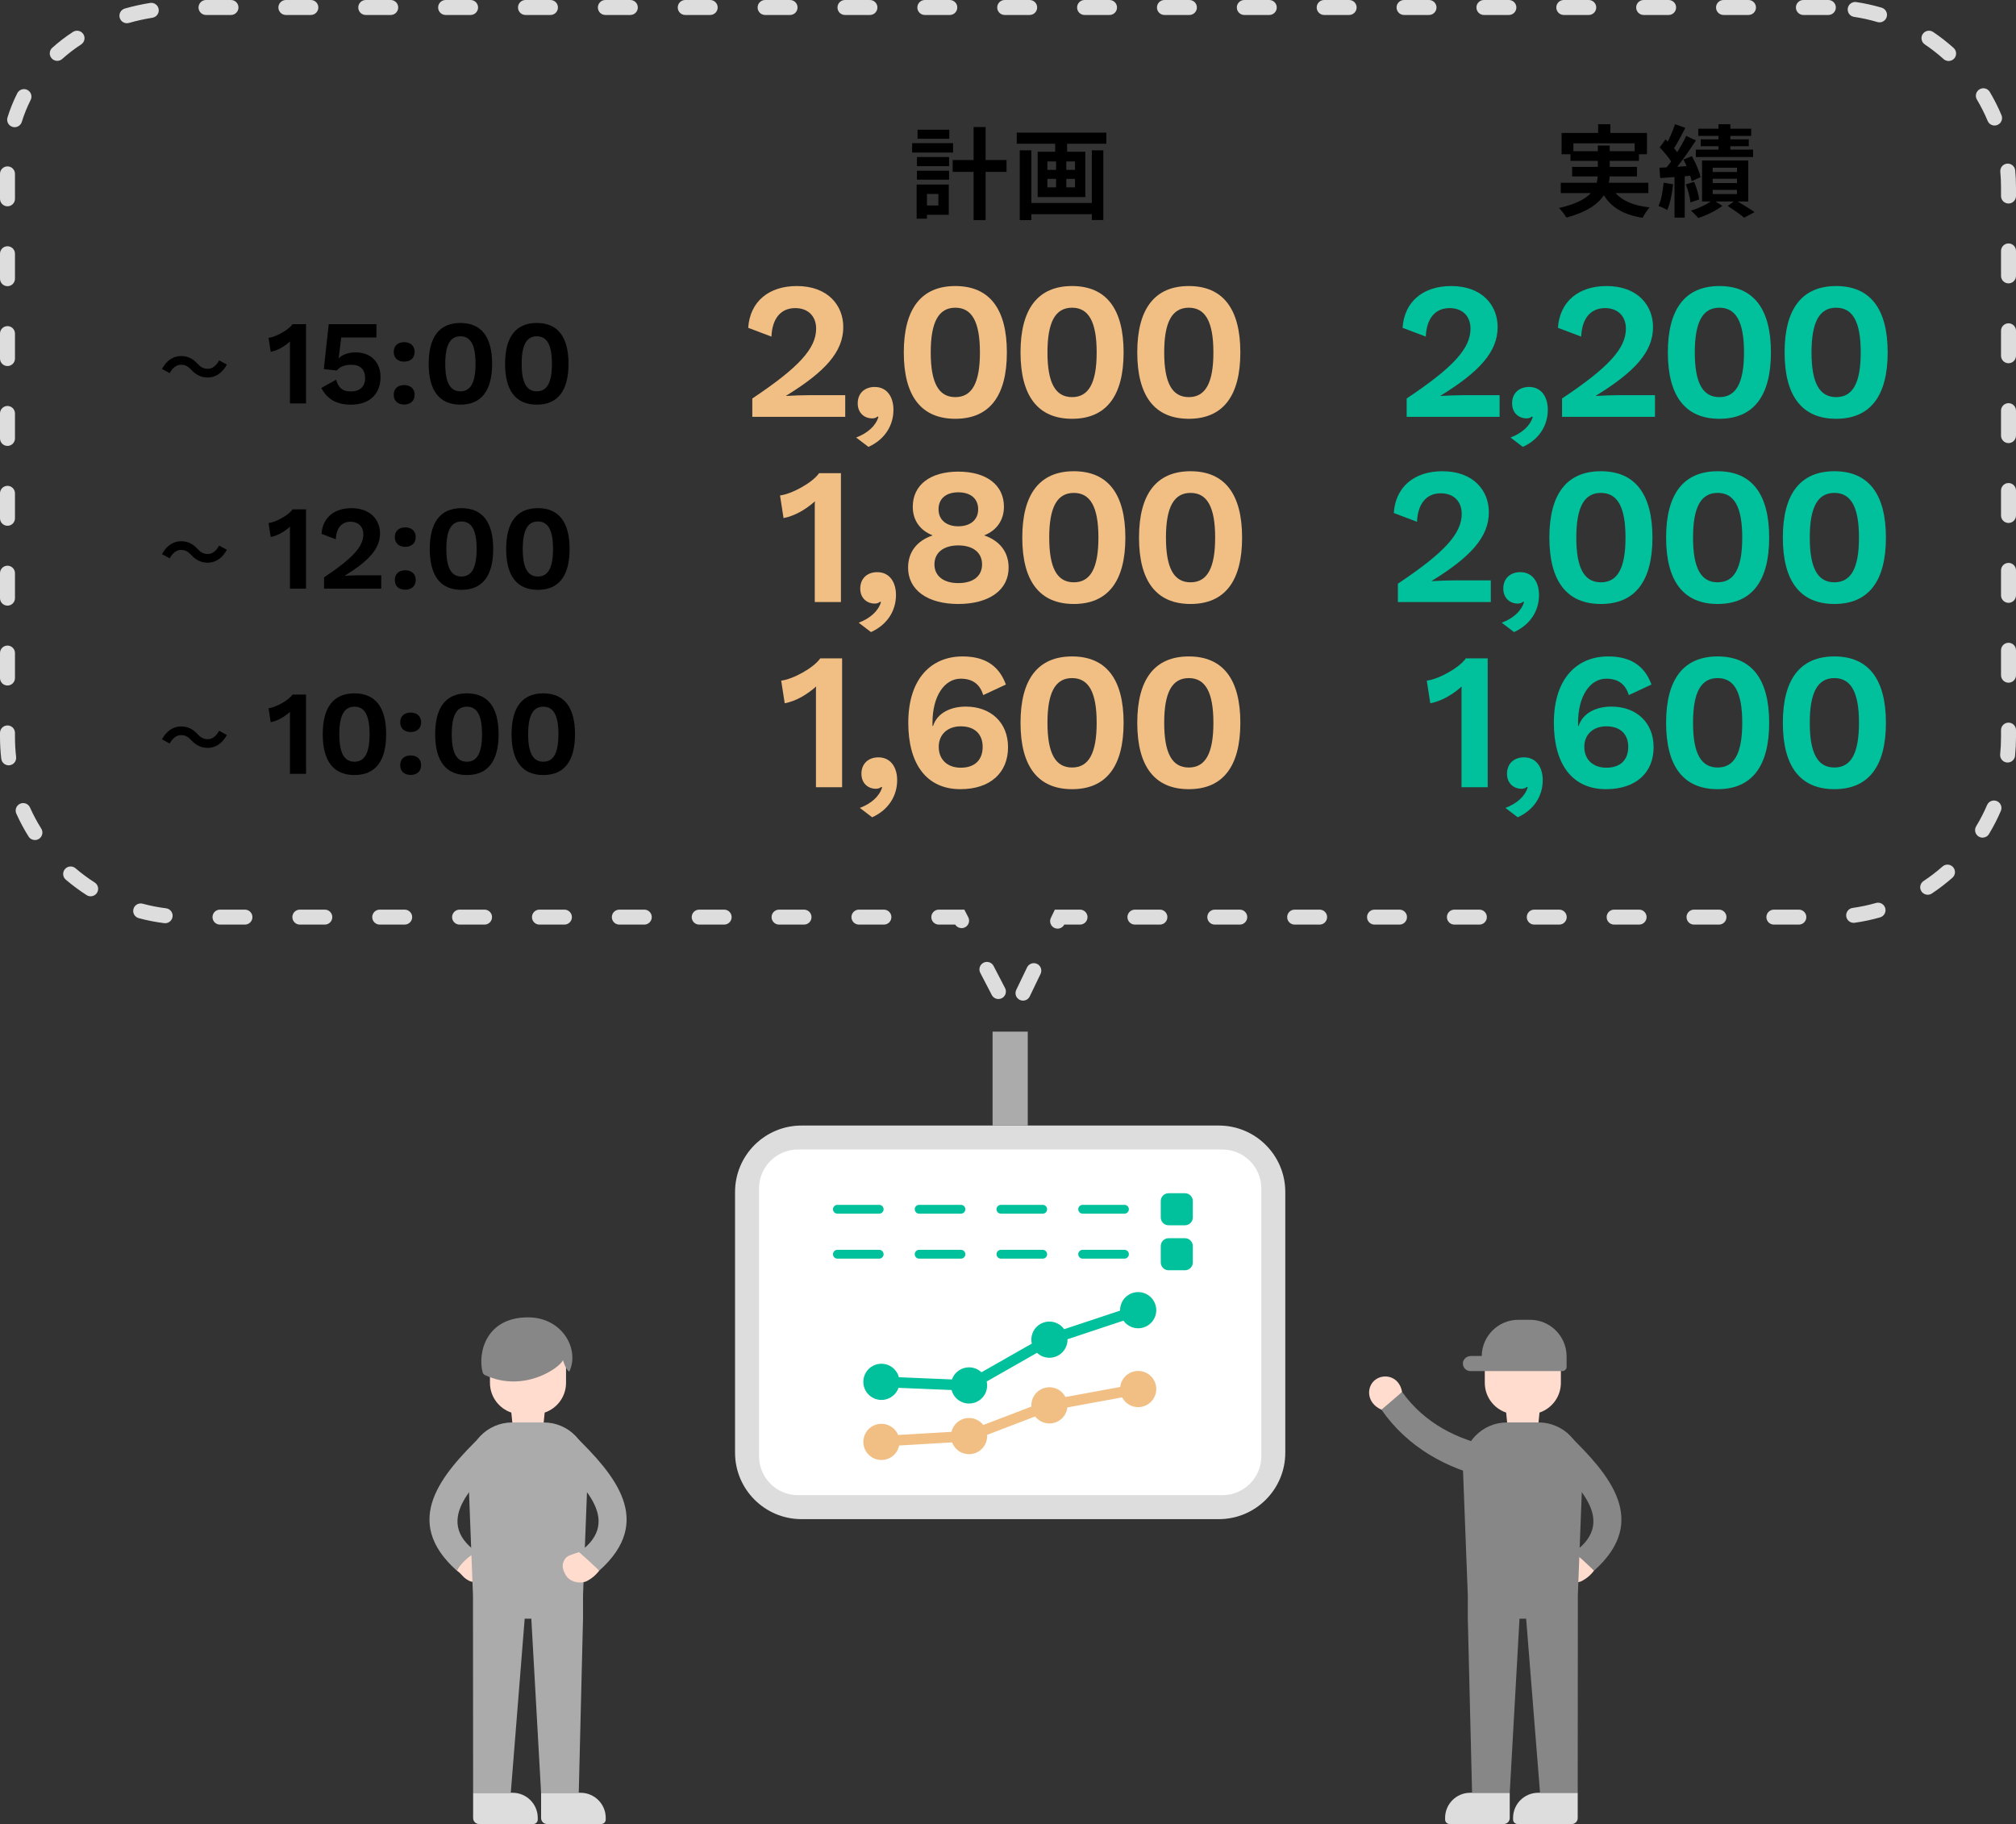 <?xml version="1.0" encoding="utf-8"?>
<!-- Generator: Adobe Illustrator 26.0.1, SVG Export Plug-In . SVG Version: 6.00 Build 0)  -->
<svg version="1.1" xmlns="http://www.w3.org/2000/svg" xmlns:xlink="http://www.w3.org/1999/xlink" x="0px" y="0px"
	 viewBox="0 0 553.127 500.477" style="enable-background:new 0 0 553.127 500.477;" xml:space="preserve">
<rect x="0" y="0" width="553.127" height="500.477" fill="#333333" stroke="none"/>
<style type="text/css">
	.st0{fill:#FFDCCE;}
	.st1{fill:#ABABAB;}
	.st2{fill:#DDDDDD;}
	.st3{fill:#878787;}
	.st4{fill:#FFFFFF;}
	.st5{fill:#00C19B;}
	.st6{fill:#F1BF84;}
	.st7{enable-background:new    ;}
</style>
<g id="背景_xA0_画像_00000008144152881874499600000012973430749354067339_">
</g>
<g id="レイヤー_1_xA0_画像_00000011712512213973947650000007423823680796311939_">
	<path class="st0" d="M130.832,425.881c-2.809,1.003-4.506,2.859-5.502,5.071
		c1.418,0.909,1.483,1.734,3.179,2.683c1.696,0.95,4.757,0.49,5.941-1.529
		c0.078-0.011,0.06-0.01,0,0c0.944-1.61,1.237-2.967,0.201-4.476
		c-0.462-0.673-1.017-0.865-1.705-1.133
		C132.258,426.23,131.535,426.094,130.832,425.881z"/>
	<path class="st1" d="M138.795,393.11C138.809,392.715,138.859,392.821,138.795,393.11
		c-2.287-1.571-3.653-2.188-6.574,0.659c-11.103,10.823-22.192,23.523-6.892,37.183
		c0.829-1.53,3.097-4.021,5.502-5.071c-12.607-8.873,0.197-19.649,7.761-26.626
		C140.582,397.42,141.082,394.681,138.795,393.11z"/>
	<path class="st0" d="M143.056,365.683h3.622c4.763,0,8.624,3.861,8.624,8.624v5.115
		c0,3.795-2.454,7.01-5.86,8.163l-0.273,2.706h-8.606l-0.273-2.706
		c-3.405-1.153-5.86-4.368-5.86-8.163v-5.115
		C134.432,369.544,138.293,365.683,143.056,365.683z"/>
	<path class="st2" d="M148.458,491.904h10.845c3.805,0,6.89,3.085,6.89,6.89v0.45
		c0,0.681-0.552,1.232-1.232,1.232h-14.867c-0.903,0-1.636-0.732-1.636-1.636
		V491.904z"/>
	<path class="st2" d="M140.654,491.904H129.809v6.937c0,0.903,0.732,1.636,1.636,1.636
		h14.867c0.681,0,1.232-0.552,1.232-1.232v-0.45
		C147.544,494.989,144.459,491.904,140.654,491.904z"/>
	<path class="st1" d="M140.534,390.291h8.665c6.87,0,12.365,5.709,12.101,12.575
		l-1.339,34.897v6.369l-1.169,47.773h-10.335l-2.68-47.773h-1.821l-3.812,47.773
		h-10.335l-0.037-47.773v-6.369l-1.339-34.897
		C128.17,396.001,133.664,390.291,140.534,390.291z"/>
	<path class="st3" d="M133.129,377.335c-0.386-0.177-0.628-0.442-0.737-0.877
		c-1.339-5.393,1.011-15.002,12.474-15.002c9.451,0,14.231,8.793,11.337,14.868
		c-0.932-0.333-1.745-3.13-1.745-3.13
		C153.603,375.273,143.812,382.239,133.129,377.335z"/>
	<path class="st2" d="M219.912,416.823h114.494c10.072,0,18.237-8.165,18.237-18.237v-71.523
		c0-10.072-8.165-18.237-18.237-18.237H219.912c-10.072,0-18.238,8.165-18.238,18.237
		v71.523C201.675,408.658,209.84,416.823,219.912,416.823z"/>
	<path class="st4" d="M208.254,399.549v-73.45c0-5.907,4.788-10.695,10.695-10.695h116.421
		c5.907,0,10.695,4.788,10.695,10.695v73.45c0,5.907-4.788,10.695-10.695,10.695
		h-116.421C213.042,410.244,208.254,405.456,208.254,399.549z"/>
	<rect x="272.334" y="283.058" class="st1" width="9.65" height="25.768"/>
	<path class="st5" d="M314.127,354.883c-2.544-1.021-5.434,0.213-6.455,2.757
		c-0.259,0.645-0.372,1.313-0.356,1.967l-15.346,5.097
		c-0.532-0.751-1.276-1.364-2.194-1.733c-2.544-1.021-5.434,0.213-6.455,2.757
		c-0.389,0.969-0.449,1.988-0.235,2.935l-13.807,7.864
		c-0.439-0.415-0.959-0.758-1.554-0.997c-2.544-1.021-5.434,0.213-6.455,2.757
		c-0.027,0.067-0.046,0.136-0.07,0.204l-14.568-0.597
		c-0.386-1.467-1.431-2.741-2.947-3.349c-2.544-1.021-5.434,0.213-6.455,2.757
		c-1.021,2.544,0.213,5.434,2.757,6.455c2.544,1.021,5.434-0.213,6.455-2.757
		c0.027-0.067,0.046-0.136,0.07-0.204l14.569,0.597
		c0.386,1.467,1.431,2.741,2.947,3.349c2.544,1.021,5.434-0.213,6.455-2.757
		c0.389-0.969,0.449-1.988,0.235-2.935l13.807-7.864
		c0.44,0.415,0.959,0.758,1.554,0.997c2.544,1.021,5.434-0.213,6.455-2.757
		c0.259-0.645,0.372-1.313,0.356-1.967l15.346-5.097
		c0.532,0.751,1.276,1.365,2.194,1.733c2.544,1.021,5.434-0.213,6.455-2.757
		C317.905,358.794,316.671,355.904,314.127,354.883z"/>
	<path class="st6" d="M314.127,376.519c-2.544-1.021-5.434,0.213-6.455,2.757
		c-0.168,0.42-0.27,0.849-0.32,1.278l-15.024,2.763
		c-0.528-1.017-1.405-1.86-2.552-2.32c-2.544-1.021-5.434,0.213-6.455,2.757
		c-0.288,0.718-0.391,1.462-0.341,2.186l-13.194,5.045
		c-0.521-0.67-1.217-1.217-2.061-1.556c-2.544-1.021-5.434,0.213-6.455,2.757
		c-0.09,0.224-0.156,0.45-0.211,0.677l-14.642,0.862
		c-0.494-1.188-1.444-2.185-2.733-2.702c-2.544-1.021-5.434,0.213-6.455,2.757
		c-1.021,2.544,0.213,5.434,2.757,6.455c2.544,1.021,5.434-0.213,6.455-2.757
		c0.114-0.283,0.195-0.571,0.254-0.859l14.534-0.855
		c0.471,1.264,1.447,2.336,2.798,2.878c2.544,1.021,5.434-0.213,6.455-2.757
		c0.288-0.718,0.391-1.462,0.341-2.186l13.194-5.045
		c0.521,0.67,1.217,1.217,2.061,1.556c2.544,1.021,5.434-0.213,6.455-2.757
		c0.169-0.42,0.27-0.849,0.32-1.278l15.024-2.763
		c0.528,1.018,1.405,1.86,2.552,2.32c2.544,1.021,5.434-0.213,6.455-2.757
		C317.905,380.43,316.671,377.54,314.127,376.519z"/>
	<path class="st5" d="M325.12,336.192h-4.494c-1.187,0-2.15-0.962-2.15-2.15v-4.494
		c0-1.187,0.962-2.15,2.15-2.15h4.494c1.187,0,2.15,0.962,2.15,2.15v4.494
		C327.27,335.23,326.308,336.192,325.12,336.192z"/>
	<path class="st5" d="M325.12,348.534h-4.494c-1.187,0-2.15-0.962-2.15-2.15v-4.494
		c0-1.187,0.962-2.15,2.15-2.15h4.494c1.187,0,2.15,0.962,2.15,2.15v4.494
		C327.27,347.571,326.308,348.534,325.12,348.534z"/>
	<path class="st5" d="M308.515,333.006h-11.466c-0.668,0-1.21-0.542-1.21-1.21
		c0-0.668,0.542-1.21,1.21-1.21H308.515c0.668,0,1.21,0.542,1.21,1.21
		C309.725,332.464,309.183,333.006,308.515,333.006z"/>
	<path class="st5" d="M286.084,333.006h-11.466c-0.668,0-1.21-0.542-1.21-1.21
		c0-0.668,0.542-1.21,1.21-1.21h11.466c0.668,0,1.21,0.542,1.21,1.21
		C287.294,332.464,286.752,333.006,286.084,333.006z"/>
	<path class="st5" d="M263.653,333.006h-11.466c-0.668,0-1.21-0.542-1.21-1.21
		c0-0.668,0.542-1.21,1.21-1.21h11.466c0.668,0,1.21,0.542,1.21,1.21
		C264.864,332.464,264.322,333.006,263.653,333.006z"/>
	<path class="st5" d="M241.222,333.006H229.757c-0.668,0-1.21-0.542-1.21-1.21
		c0-0.668,0.542-1.21,1.21-1.21h11.466c0.668,0,1.21,0.542,1.21,1.21
		C242.433,332.464,241.891,333.006,241.222,333.006z"/>
	<path class="st5" d="M308.515,345.347h-11.466c-0.668,0-1.21-0.542-1.21-1.21
		s0.542-1.21,1.21-1.21H308.515c0.668,0,1.21,0.542,1.21,1.21
		S309.183,345.347,308.515,345.347z"/>
	<path class="st5" d="M286.084,345.347h-11.466c-0.668,0-1.21-0.542-1.21-1.21
		s0.542-1.21,1.21-1.21h11.466c0.668,0,1.21,0.542,1.21,1.21
		S286.752,345.347,286.084,345.347z"/>
	<path class="st5" d="M263.653,345.347h-11.466c-0.668,0-1.21-0.542-1.21-1.21
		s0.542-1.21,1.21-1.21h11.466c0.668,0,1.21,0.542,1.21,1.21
		S264.322,345.347,263.653,345.347z"/>
	<path class="st5" d="M241.222,345.347H229.757c-0.668,0-1.21-0.542-1.21-1.21
		s0.542-1.21,1.21-1.21h11.466c0.668,0,1.21,0.542,1.21,1.21
		S241.891,345.347,241.222,345.347z"/>
	<path class="st0" d="M431.867,425.881c1.9,1.662,4.203,3.153,5.502,5.071
		c-0.756,0.929-1.548,1.832-3.245,2.782c-1.696,0.95-4.757,0.49-5.941-1.529
		c-0.078-0.01-0.06-0.01,0,0c-0.944-1.61-1.237-2.967-0.201-4.476
		c0.462-0.673,1.017-0.865,1.705-1.133
		C430.375,426.328,431.163,426.094,431.867,425.881z"/>
	<path class="st3" d="M423.904,393.11C423.89,392.715,423.84,392.821,423.904,393.11
		c2.287-1.571,3.653-2.188,6.574,0.659c11.103,10.823,22.192,23.523,6.892,37.183
		c-1.804-1.685-3.641-3.436-5.502-5.071c12.607-8.873-0.197-19.649-7.761-26.626
		C422.116,397.42,421.617,394.681,423.904,393.11z"/>
	<path class="st0" d="M419.627,365.683h-3.622c-4.763,0-8.624,3.861-8.624,8.624v5.115
		c0,3.795,2.454,7.01,5.86,8.163l0.273,2.706h8.606l0.273-2.706
		c3.405-1.153,5.86-4.368,5.86-8.163v-5.115
		C428.251,369.544,424.39,365.683,419.627,365.683z"/>
	<path class="st2" d="M414.225,491.904h-10.845c-3.805,0-6.89,3.085-6.89,6.89v0.45
		c0,0.681,0.552,1.232,1.232,1.232h14.867c0.903,0,1.636-0.732,1.636-1.636V491.904
		z"/>
	<path class="st2" d="M422.029,491.904h10.845v6.937c0,0.903-0.732,1.636-1.636,1.636
		h-14.867c-0.681,0-1.232-0.552-1.232-1.232v-0.45
		C415.138,494.989,418.223,491.904,422.029,491.904z"/>
	<path class="st3" d="M403.561,372.063h2.982c0.062-5.499,4.534-9.939,10.048-9.939h3.184
		c5.514,0,9.986,4.44,10.048,9.939h0.006v2.961c0,0.652-0.528,1.18-1.18,1.18
		h-25.207c-1.214,0-2.184-1.045-2.06-2.284
		C401.491,372.842,402.478,372.063,403.561,372.063z"/>
	<path class="st3" d="M422.148,390.291h-8.665c-6.87,0-12.365,5.709-12.101,12.575
		l1.339,34.897v6.369l1.169,47.773h10.335l2.68-47.773h1.821l3.812,47.773h10.335
		l0.037-47.773v-6.369l1.339-34.897C434.513,396.001,429.018,390.291,422.148,390.291z"
		/>
	<g>
		<path class="st0" d="M384.683,381.904c-0.154,1.304-5.019,5.058-5.661,4.885
			c-4.175-1.871-4.144-6.254-1.77-8.141
			C379.626,376.761,383.904,377.517,384.683,381.904z"/>
		<path class="st3" d="M413.731,401.966C413.928,402.277,413.898,402.16,413.731,401.966
			c-0.476,2.445-1.738,4.325-4.859,3.665c-11.866-2.51-22.752-8.596-29.85-18.842
			c1.875-1.64,3.81-3.204,5.661-4.885c6.179,8.648,15.249,13.225,25.412,15.169
			C412.768,397.585,414.207,399.52,413.731,401.966z"/>
	</g>
	<g>
		<path class="st0" d="M158.922,425.876c1.9,1.662,4.203,3.153,5.502,5.071
			c-0.756,0.929-1.548,1.832-3.245,2.782c-1.696,0.95-4.757,0.49-5.941-1.529
			c-0.078-0.011-0.06-0.01,0,0c-0.944-1.61-1.237-2.967-0.201-4.476
			c0.462-0.673,1.017-0.865,1.705-1.133S158.218,426.089,158.922,425.876z"/>
		<path class="st1" d="M150.958,393.105C150.945,392.71,150.894,392.816,150.958,393.105
			c2.287-1.57,3.653-2.188,6.574,0.659c11.103,10.823,22.192,23.523,6.892,37.183
			c-1.804-1.686-3.641-3.436-5.502-5.071c12.607-8.873-0.197-19.649-7.761-26.626
			C149.171,397.415,148.671,394.676,150.958,393.105z"/>
	</g>
	<g>
		<g class="st7">
			<path d="M49.613,100.076c-1.231,0-2.326,0.942-3.057,2.307l-2.115-1.153
				c1.288-2.385,3.172-3.538,5.23-3.538c1.827,0,3.23,0.692,4.537,2.115
				c0.827,0.884,1.538,1.384,2.865,1.384c1.231,0,2.326-0.942,3.057-2.307
				l2.115,1.153c-1.288,2.384-3.173,3.537-5.23,3.537
				c-1.827,0-3.23-0.692-4.538-2.114C51.651,100.595,50.958,100.076,49.613,100.076z"
				/>
		</g>
		<g class="st7">
			<path d="M49.613,150.89c-1.231,0-2.326,0.942-3.057,2.307l-2.115-1.153
				c1.288-2.385,3.172-3.538,5.23-3.538c1.827,0,3.23,0.692,4.537,2.115
				c0.827,0.885,1.538,1.384,2.865,1.384c1.231,0,2.326-0.942,3.057-2.307
				l2.115,1.153c-1.288,2.384-3.173,3.537-5.23,3.537
				c-1.827,0-3.23-0.692-4.538-2.114C51.651,151.409,50.958,150.89,49.613,150.89z"
				/>
		</g>
		<g class="st7">
			<path d="M49.613,201.704c-1.231,0-2.326,0.942-3.057,2.307l-2.115-1.153
				c1.288-2.385,3.172-3.538,5.23-3.538c1.827,0,3.23,0.692,4.537,2.115
				c0.827,0.884,1.538,1.384,2.865,1.384c1.231,0,2.326-0.942,3.057-2.307
				l2.115,1.153c-1.288,2.384-3.173,3.537-5.23,3.537
				c-1.827,0-3.23-0.692-4.538-2.114C51.651,202.223,50.958,201.704,49.613,201.704z"
				/>
		</g>
		<g class="st7">
			<path d="M83.966,88.943v21.756h-4.417V94.481c0-0.264,0-0.527,0.033-0.791
				c-1.517,1.352-3.395,2.472-5.307,2.835l-0.593-3.824
				c1.978-0.231,5.472-2.143,6.592-3.758H83.966z"/>
			<path d="M104.402,103.447c0,5.043-3.428,7.582-8.076,7.582
				c-3.923,0-6.494-1.418-8.175-4.582l4.088-2.275
				c0.527,1.978,1.483,3.23,4.054,3.23c2.406,0,3.89-1.318,3.89-3.659
				c-0.033-2.373-1.318-3.659-3.791-3.659c-1.714,0-3.131,0.494-3.989,1.582
				l-3.56-0.396l1.351-12.328h13.087v3.659h-9.658l-0.626,5.109
				c-0.033,0.297-0.099,0.561-0.099,0.626h0.033
				c0.956-1.021,2.571-1.648,4.648-1.648
				C101.831,96.689,104.402,99.458,104.402,103.447z"/>
			<path d="M113.762,96.557c0,1.648-1.121,2.67-2.868,2.67
				c-1.78,0-2.868-1.022-2.868-2.67c0-1.648,1.088-2.67,2.868-2.67
				C112.641,93.887,113.762,94.909,113.762,96.557z M113.762,108.325
				c0,1.648-1.121,2.67-2.868,2.67c-1.78,0-2.868-1.021-2.868-2.67
				c0-1.648,1.088-2.67,2.868-2.67C112.641,105.655,113.762,106.677,113.762,108.325
				z"/>
			<path d="M117.617,99.82c0-7.35,2.934-11.207,8.702-11.207
				c5.769,0,8.702,3.857,8.702,11.207c0,7.351-2.934,11.208-8.702,11.208
				C120.551,111.029,117.617,107.171,117.617,99.82z M130.473,99.82
				c0-5.175-1.352-7.548-4.154-7.548c-2.802,0-4.153,2.373-4.153,7.548
				c0,5.176,1.352,7.549,4.153,7.549C129.121,107.369,130.473,104.996,130.473,99.82z
				"/>
			<path d="M138.579,99.82c0-7.35,2.934-11.207,8.702-11.207
				c5.769,0,8.702,3.857,8.702,11.207c0,7.351-2.934,11.208-8.702,11.208
				C141.513,111.029,138.579,107.171,138.579,99.82z M151.435,99.82
				c0-5.175-1.352-7.548-4.154-7.548c-2.802,0-4.153,2.373-4.153,7.548
				c0,5.176,1.352,7.549,4.153,7.549C150.084,107.369,151.435,104.996,151.435,99.82z
				"/>
		</g>
		<g class="st7">
			<path d="M83.966,139.757v21.756h-4.417v-16.218c0-0.264,0-0.527,0.033-0.791
				c-1.517,1.352-3.395,2.472-5.307,2.835l-0.593-3.824
				c1.978-0.231,5.472-2.143,6.592-3.758H83.966z"/>
			<path d="M88.909,158.414c7.911-5.274,10.779-8.471,10.779-11.801
				c0-2.01-1.286-3.461-3.527-3.461c-2.439,0-3.89,1.747-4.021,4.813
				l-3.923-1.483c0.297-4.45,3.494-7.055,8.208-7.055
				c5.274,0,7.845,3.297,7.845,6.922c0,4.186-3.066,7.549-9.658,11.603v0.033
				c0.956-0.066,2.868-0.131,3.989-0.131h5.999v3.659H88.909V158.414z"/>
			<path d="M114.058,147.371c0,1.648-1.121,2.67-2.868,2.67
				c-1.78,0-2.868-1.022-2.868-2.67c0-1.648,1.088-2.67,2.868-2.67
				C112.937,144.701,114.058,145.723,114.058,147.371z M114.058,159.139
				c0,1.648-1.121,2.67-2.868,2.67c-1.78,0-2.868-1.021-2.868-2.67
				c0-1.648,1.088-2.67,2.868-2.67C112.937,156.469,114.058,157.491,114.058,159.139z
				"/>
			<path d="M117.914,150.634c0-7.35,2.934-11.207,8.702-11.207
				c5.769,0,8.702,3.857,8.702,11.207c0,7.351-2.934,11.208-8.702,11.208
				C120.848,161.843,117.914,157.985,117.914,150.634z M130.769,150.634
				c0-5.175-1.352-7.548-4.154-7.548c-2.802,0-4.153,2.373-4.153,7.548
				c0,5.176,1.352,7.549,4.153,7.549C129.418,158.183,130.769,155.81,130.769,150.634
				z"/>
			<path d="M138.876,150.634c0-7.35,2.934-11.207,8.702-11.207
				c5.769,0,8.702,3.857,8.702,11.207c0,7.351-2.934,11.208-8.702,11.208
				C141.81,161.843,138.876,157.985,138.876,150.634z M151.732,150.634
				c0-5.175-1.352-7.548-4.154-7.548c-2.802,0-4.153,2.373-4.153,7.548
				c0,5.176,1.352,7.549,4.153,7.549C150.38,158.183,151.732,155.81,151.732,150.634z
				"/>
		</g>
		<g class="st7">
			<path d="M83.966,190.571v21.756h-4.417v-16.218c0-0.264,0-0.527,0.033-0.791
				c-1.517,1.352-3.395,2.472-5.307,2.835l-0.593-3.824
				c1.978-0.231,5.472-2.143,6.592-3.758H83.966z"/>
			<path d="M88.547,201.448c0-7.35,2.934-11.207,8.702-11.207
				c5.769,0,8.702,3.857,8.702,11.207c0,7.351-2.934,11.208-8.702,11.208
				C91.481,212.657,88.547,208.799,88.547,201.448z M101.403,201.448
				c0-5.175-1.352-7.548-4.154-7.548c-2.802,0-4.153,2.373-4.153,7.548
				c0,5.176,1.352,7.549,4.153,7.549C100.051,208.997,101.403,206.624,101.403,201.448
				z"/>
			<path d="M115.542,198.185c0,1.648-1.121,2.67-2.868,2.67
				c-1.78,0-2.868-1.022-2.868-2.67c0-1.648,1.088-2.67,2.868-2.67
				C114.421,195.515,115.542,196.537,115.542,198.185z M115.542,209.953
				c0,1.648-1.121,2.67-2.868,2.67c-1.78,0-2.868-1.021-2.868-2.67
				c0-1.648,1.088-2.67,2.868-2.67C114.421,207.283,115.542,208.305,115.542,209.953
				z"/>
			<path d="M119.397,201.448c0-7.35,2.934-11.207,8.702-11.207
				c5.769,0,8.702,3.857,8.702,11.207c0,7.351-2.934,11.208-8.702,11.208
				C122.331,212.657,119.397,208.799,119.397,201.448z M132.253,201.448
				c0-5.175-1.352-7.548-4.154-7.548c-2.802,0-4.153,2.373-4.153,7.548
				c0,5.176,1.352,7.549,4.153,7.549C130.901,208.997,132.253,206.624,132.253,201.448z
				"/>
			<path d="M140.359,201.448c0-7.35,2.934-11.207,8.702-11.207
				c5.769,0,8.702,3.857,8.702,11.207c0,7.351-2.934,11.208-8.702,11.208
				C143.293,212.657,140.359,208.799,140.359,201.448z M153.215,201.448
				c0-5.175-1.352-7.548-4.154-7.548c-2.802,0-4.153,2.373-4.153,7.548
				c0,5.176,1.352,7.549,4.153,7.549C151.864,208.997,153.215,206.624,153.215,201.448z"/>
		</g>
		<g class="st7">
			<path class="st6" d="M206.409,109.336c12.855-8.57,17.515-13.766,17.515-19.176
				c0-3.267-2.089-5.623-5.731-5.623c-3.964,0-6.321,2.839-6.535,7.82l-6.374-2.41
				c0.482-7.231,5.677-11.462,13.337-11.462c8.57,0,12.748,5.356,12.748,11.248
				c0,6.802-4.981,12.266-15.694,18.854v0.053c1.553-0.107,4.66-0.214,6.481-0.214
				h9.749v5.945h-25.496V109.336z"/>
			<path class="st6" d="M245.133,112.442c0,4.178-2.249,8.089-6.856,10.177l-3.374-2.571
				c3.107-1.178,5.356-3.16,6.106-5.624l-0.215-0.161
				c-0.321,0.322-0.803,0.536-1.553,0.536c-1.821,0-3.91-1.286-3.91-4.124
				c0-2.786,1.928-4.5,4.66-4.5C243.366,106.176,245.133,108.908,245.133,112.442
				z"/>
			<path class="st6" d="M247.972,96.695c0-11.944,4.767-18.211,14.141-18.211
				c9.373,0,14.141,6.267,14.141,18.211s-4.767,18.212-14.141,18.212
				C252.739,114.907,247.972,108.64,247.972,96.695z M268.861,96.695
				c0-8.409-2.196-12.266-6.749-12.266c-4.553,0-6.749,3.857-6.749,12.266
				c0,8.41,2.196,12.266,6.749,12.266C266.665,108.961,268.861,105.105,268.861,96.695
				z"/>
			<path class="st6" d="M280,96.695c0-11.944,4.767-18.211,14.141-18.211
				c9.373,0,14.141,6.267,14.141,18.211s-4.767,18.212-14.141,18.212
				C284.768,114.907,280,108.64,280,96.695z M300.89,96.695
				c0-8.409-2.196-12.266-6.749-12.266s-6.749,3.857-6.749,12.266
				c0,8.41,2.196,12.266,6.749,12.266S300.89,105.105,300.89,96.695z"/>
			<path class="st6" d="M312.03,96.695c0-11.944,4.766-18.211,14.141-18.211
				c9.373,0,14.141,6.267,14.141,18.211s-4.767,18.212-14.141,18.212
				C316.796,114.907,312.03,108.64,312.03,96.695z M332.919,96.695
				c0-8.409-2.196-12.266-6.749-12.266c-4.553,0-6.749,3.857-6.749,12.266
				c0,8.41,2.196,12.266,6.749,12.266C330.723,108.961,332.919,105.105,332.919,96.695z
				"/>
		</g>
		<g class="st7">
			<path class="st6" d="M230.726,129.833v35.352h-7.177v-26.353c0-0.429,0-0.857,0.054-1.286
				c-2.464,2.196-5.517,4.017-8.624,4.607l-0.964-6.214
				c3.214-0.375,8.892-3.482,10.713-6.106H230.726z"/>
			<path class="st6" d="M245.829,163.256c0,4.178-2.249,8.089-6.856,10.177l-3.374-2.571
				c3.107-1.178,5.356-3.16,6.106-5.624l-0.215-0.161
				c-0.321,0.322-0.803,0.536-1.553,0.536c-1.821,0-3.91-1.286-3.91-4.124
				c0-2.786,1.928-4.5,4.66-4.5C244.062,156.99,245.829,159.722,245.829,163.256z
				"/>
			<path class="st6" d="M275.449,139.046c0,3.642-1.982,6.481-5.356,7.82v0.054
				c4.124,1.446,6.642,4.445,6.642,8.838c0,6.106-5.303,9.963-13.819,9.963
				c-8.463,0-13.765-3.857-13.765-9.963c0-4.339,2.464-7.392,6.695-8.838v-0.054
				c-3.428-1.339-5.41-4.125-5.41-7.82c0-5.999,4.82-9.641,12.48-9.641
				C270.628,129.405,275.449,133.047,275.449,139.046z M269.45,154.847
				c0-3.267-2.518-5.196-6.535-5.196c-3.963,0-6.534,1.929-6.534,5.196
				c0,3.214,2.517,5.142,6.534,5.142C267.039,159.989,269.45,158.061,269.45,154.847
				z M257.505,139.743c0,2.893,2.143,4.66,5.41,4.66
				c3.321,0,5.464-1.767,5.464-4.66c0-2.946-2.089-4.66-5.464-4.66
				C259.594,135.083,257.505,136.797,257.505,139.743z"/>
			<path class="st6" d="M280.482,147.509c0-11.944,4.767-18.211,14.141-18.211
				c9.373,0,14.141,6.267,14.141,18.211c0,11.944-4.767,18.212-14.141,18.212
				C285.248,165.721,280.482,159.454,280.482,147.509z M301.371,147.509
				c0-8.409-2.196-12.266-6.749-12.266c-4.553,0-6.749,3.857-6.749,12.266
				c0,8.41,2.196,12.266,6.749,12.266
				C299.175,159.775,301.371,155.919,301.371,147.509z"/>
			<path class="st6" d="M312.51,147.509c0-11.944,4.767-18.211,14.141-18.211
				c9.373,0,14.141,6.267,14.141,18.211c0,11.944-4.767,18.212-14.141,18.212
				C317.277,165.721,312.51,159.454,312.51,147.509z M333.4,147.509
				c0-8.409-2.196-12.266-6.749-12.266s-6.749,3.857-6.749,12.266
				c0,8.41,2.196,12.266,6.749,12.266S333.4,155.919,333.4,147.509z"/>
		</g>
		<g>
			<path class="st6" d="M231.047,180.647v35.352h-7.177v-26.353c0-0.429,0-0.857,0.054-1.286
				c-2.464,2.196-5.517,4.017-8.624,4.607l-0.964-6.214
				c3.214-0.375,8.892-3.482,10.713-6.106H231.047z"/>
			<path class="st6" d="M246.151,214.07c0,4.178-2.249,8.089-6.856,10.177l-3.374-2.571
				c3.107-1.178,5.356-3.16,6.106-5.624l-0.215-0.161
				c-0.321,0.322-0.803,0.536-1.553,0.536c-1.821,0-3.91-1.286-3.91-4.124
				c0-2.786,1.928-4.5,4.66-4.5C244.383,207.804,246.151,210.536,246.151,214.07
				z"/>
			<path class="st6" d="M275.985,187.825l-6.213,2.892
				c-0.857-2.785-2.732-4.499-6.16-4.499c-4.553,0-7.767,4.874-7.767,12.051
				v0.911h0.161c1.178-3.642,4.928-5.302,8.999-5.302
				c6.802,0,11.57,4.339,11.57,11.141c0,7.016-4.874,11.516-13.069,11.516
				c-9.213,0-14.301-6.802-14.301-18.212c0-12.266,6.428-18.211,14.89-18.211
				C269.772,180.112,273.949,182.255,275.985,187.825z M257.559,204.912
				c0,3.535,2.41,5.731,6.053,5.731c3.803,0,5.999-2.089,5.999-5.731
				c0-3.482-2.196-5.624-5.999-5.624C259.97,199.288,257.559,201.537,257.559,204.912z
				"/>
			<path class="st6" d="M280,198.323c0-11.944,4.767-18.211,14.141-18.211
				c9.373,0,14.141,6.267,14.141,18.211c0,11.944-4.767,18.212-14.141,18.212
				C284.768,216.535,280,210.268,280,198.323z M300.89,198.323
				c0-8.409-2.196-12.266-6.749-12.266s-6.749,3.857-6.749,12.266
				c0,8.41,2.196,12.266,6.749,12.266S300.89,206.733,300.89,198.323z"/>
			<path class="st6" d="M312.03,198.323c0-11.944,4.766-18.211,14.141-18.211
				c9.373,0,14.141,6.267,14.141,18.211c0,11.944-4.767,18.212-14.141,18.212
				C316.796,216.535,312.03,210.268,312.03,198.323z M332.919,198.323
				c0-8.409-2.196-12.266-6.749-12.266c-4.553,0-6.749,3.857-6.749,12.266
				c0,8.41,2.196,12.266,6.749,12.266
				C330.723,210.59,332.919,206.733,332.919,198.323z"/>
		</g>
		<g class="st7">
			<path class="st5" d="M385.945,109.336c12.855-8.57,17.515-13.766,17.515-19.176
				c0-3.267-2.089-5.623-5.731-5.623c-3.964,0-6.32,2.839-6.535,7.82l-6.374-2.41
				c0.482-7.231,5.678-11.462,13.337-11.462c8.57,0,12.748,5.356,12.748,11.248
				c0,6.802-4.981,12.266-15.694,18.854v0.053c1.553-0.107,4.66-0.214,6.481-0.214
				h9.748v5.945h-25.496V109.336z"/>
			<path class="st5" d="M424.669,112.442c0,4.178-2.25,8.089-6.856,10.177l-3.374-2.571
				c3.107-1.178,5.356-3.16,6.106-5.624l-0.215-0.161
				c-0.321,0.322-0.803,0.536-1.553,0.536c-1.821,0-3.91-1.286-3.91-4.124
				c0-2.786,1.928-4.5,4.66-4.5C422.902,106.176,424.669,108.907,424.669,112.442
				z"/>
			<path class="st5" d="M428.578,109.336c12.855-8.57,17.515-13.766,17.515-19.176
				c0-3.267-2.089-5.623-5.731-5.623c-3.964,0-6.321,2.839-6.535,7.82l-6.374-2.41
				c0.482-7.231,5.678-11.462,13.337-11.462c8.57,0,12.748,5.356,12.748,11.248
				c0,6.802-4.981,12.266-15.694,18.854v0.053c1.553-0.107,4.66-0.214,6.481-0.214
				h9.749v5.945h-25.496V109.336z"/>
			<path class="st5" d="M457.607,96.695c0-11.944,4.767-18.211,14.141-18.211
				c9.373,0,14.141,6.267,14.141,18.211s-4.767,18.212-14.141,18.212
				C462.374,114.906,457.607,108.639,457.607,96.695z M478.497,96.695
				c0-8.409-2.196-12.266-6.749-12.266c-4.553,0-6.749,3.857-6.749,12.266
				c0,8.41,2.196,12.266,6.749,12.266
				C476.301,108.961,478.497,105.105,478.497,96.695z"/>
			<path class="st5" d="M489.636,96.695c0-11.944,4.767-18.211,14.141-18.211
				s14.141,6.267,14.141,18.211s-4.767,18.212-14.141,18.212
				S489.636,108.639,489.636,96.695z M510.525,96.695
				c0-8.409-2.196-12.266-6.749-12.266s-6.749,3.857-6.749,12.266
				c0,8.41,2.196,12.266,6.749,12.266S510.525,105.105,510.525,96.695z"/>
		</g>
		<g class="st7">
			<path class="st5" d="M383.535,160.15c12.855-8.57,17.515-13.766,17.515-19.176
				c0-3.267-2.089-5.624-5.731-5.624c-3.964,0-6.32,2.839-6.535,7.82
				l-6.374-2.41c0.482-7.231,5.678-11.462,13.337-11.462
				c8.57,0,12.748,5.356,12.748,11.248c0,6.802-4.981,12.266-15.694,18.854v0.053
				c1.553-0.107,4.66-0.214,6.481-0.214h9.748v5.945h-25.496V160.15z"/>
			<path class="st5" d="M422.259,163.256c0,4.178-2.25,8.089-6.856,10.177l-3.374-2.571
				c3.107-1.178,5.356-3.16,6.106-5.624l-0.215-0.161
				c-0.321,0.322-0.803,0.536-1.553,0.536c-1.821,0-3.91-1.286-3.91-4.124
				c0-2.786,1.928-4.5,4.66-4.5C420.491,156.99,422.259,159.721,422.259,163.256
				z"/>
			<path class="st5" d="M425.098,147.509c0-11.944,4.766-18.211,14.141-18.211
				c9.373,0,14.141,6.267,14.141,18.211s-4.767,18.212-14.141,18.212
				C429.864,165.721,425.098,159.453,425.098,147.509z M445.987,147.509
				c0-8.409-2.196-12.266-6.749-12.266c-4.553,0-6.749,3.857-6.749,12.266
				c0,8.41,2.196,12.266,6.749,12.266C443.791,159.775,445.987,155.919,445.987,147.509z
				"/>
			<path class="st5" d="M457.126,147.509c0-11.944,4.767-18.211,14.141-18.211
				c9.373,0,14.141,6.267,14.141,18.211s-4.767,18.212-14.141,18.212
				C461.893,165.721,457.126,159.453,457.126,147.509z M478.015,147.509
				c0-8.409-2.196-12.266-6.749-12.266s-6.749,3.857-6.749,12.266
				c0,8.41,2.196,12.266,6.749,12.266S478.015,155.919,478.015,147.509z"/>
			<path class="st5" d="M489.155,147.509c0-11.944,4.766-18.211,14.141-18.211
				c9.373,0,14.141,6.267,14.141,18.211s-4.767,18.212-14.141,18.212
				C493.922,165.721,489.155,159.453,489.155,147.509z M510.044,147.509
				c0-8.409-2.196-12.266-6.749-12.266c-4.553,0-6.749,3.857-6.749,12.266
				c0,8.41,2.196,12.266,6.749,12.266C507.848,159.775,510.044,155.919,510.044,147.509z"
				/>
		</g>
		<g class="st7">
			<path class="st5" d="M408.173,180.647v35.352h-7.177V189.646c0-0.429,0-0.857,0.054-1.286
				c-2.464,2.196-5.518,4.017-8.624,4.607l-0.964-6.214
				c3.213-0.375,8.891-3.482,10.713-6.106H408.173z"/>
			<path class="st5" d="M423.276,214.07c0,4.178-2.25,8.089-6.856,10.177l-3.374-2.571
				c3.107-1.178,5.356-3.16,6.106-5.624l-0.215-0.161
				c-0.321,0.322-0.803,0.536-1.553,0.536c-1.821,0-3.91-1.286-3.91-4.124
				c0-2.786,1.928-4.5,4.66-4.5C421.509,207.804,423.276,210.536,423.276,214.07z
				"/>
			<path class="st5" d="M453.111,187.825l-6.213,2.892
				c-0.857-2.785-2.732-4.499-6.16-4.499c-4.553,0-7.767,4.874-7.767,12.051
				v0.911h0.161c1.178-3.642,4.927-5.302,8.999-5.302
				c6.802,0,11.57,4.339,11.57,11.141c0,7.016-4.874,11.516-13.07,11.516
				c-9.212,0-14.301-6.802-14.301-18.212c0-12.266,6.428-18.211,14.89-18.211
				C446.898,180.112,451.075,182.254,453.111,187.825z M434.685,204.911
				c0,3.535,2.41,5.731,6.053,5.731c3.803,0,5.999-2.089,5.999-5.731
				c0-3.482-2.196-5.624-5.999-5.624C437.095,199.287,434.685,201.537,434.685,204.911z
				"/>
			<path class="st5" d="M457.126,198.323c0-11.944,4.767-18.211,14.141-18.211
				c9.373,0,14.141,6.267,14.141,18.211c0,11.944-4.767,18.212-14.141,18.212
				C461.893,216.535,457.126,210.267,457.126,198.323z M478.015,198.323
				c0-8.409-2.196-12.266-6.749-12.266s-6.749,3.857-6.749,12.266
				c0,8.41,2.196,12.266,6.749,12.266S478.015,206.733,478.015,198.323z"/>
			<path class="st5" d="M489.155,198.323c0-11.944,4.766-18.211,14.141-18.211
				c9.373,0,14.141,6.267,14.141,18.211c0,11.944-4.767,18.212-14.141,18.212
				C493.922,216.535,489.155,210.267,489.155,198.323z M510.044,198.323
				c0-8.409-2.196-12.266-6.749-12.266c-4.553,0-6.749,3.857-6.749,12.266
				c0,8.41,2.196,12.266,6.749,12.266C507.848,210.589,510.044,206.733,510.044,198.323z"
				/>
		</g>
		<g class="st7">
			<path d="M261.494,41.854h-11.232v-2.582h11.232V41.854z M260.313,58.935h-5.987v1.072
				h-2.829v-9.365h8.815V58.935z M251.58,43.089h8.815v2.499h-8.815V43.089z
				 M251.58,46.852h8.815v2.444h-8.815V46.852z M260.45,38.064h-8.706v-2.472h8.706
				V38.064z M254.326,53.223v3.158h3.131v-3.158H254.326z M276.158,47.154h-5.74v13.237
				h-3.296V47.154h-5.74v-3.241h5.74v-9.062h3.296v9.062h5.74V47.154z"/>
			<path d="M303.543,36.389v3.048h-10.765v2.197h4.998v12.441H284.704V41.634h4.806
				v-2.197H278.964v-3.048H303.543z M299.561,41.25h3.158v19.114h-3.158v-1.593
				h-16.588v1.62h-3.185V41.25h3.185v14.445h16.588V41.25z M287.368,46.604h2.389
				v-2.307h-2.389V46.604z M287.368,51.41h2.389v-2.334h-2.389V51.41z
				 M294.948,44.298h-2.389v2.307h2.389V44.298z M294.948,49.076h-2.389v2.334h2.389
				V49.076z"/>
		</g>
		<g class="st7">
			<path d="M443.254,52.975c1.949,2.197,5.025,3.461,9.364,3.928
				c-0.659,0.687-1.51,1.977-1.922,2.856c-5.218-0.824-8.486-2.774-10.656-6.179
				c-1.62,2.444-4.669,4.614-10.271,6.124c-0.385-0.714-1.318-1.95-2.033-2.637
				c4.614-1.043,7.25-2.471,8.76-4.092h-8.266v-2.829h9.859
				c0.137-0.577,0.22-1.153,0.275-1.73h-7.03v-2.636h7.057v-1.648h-7.497
				v-1.812h-2.444v-5.849h10.024v-2.389h3.35v2.389h10.051v5.849h-2.197v1.812
				h-8.019v1.648h7.47v2.636h-7.498c-0.027,0.577-0.082,1.153-0.219,1.73h10.847
				v2.829H443.254z M438.392,41.496V39.931h3.268v1.565h6.839v-2.169h-16.807v2.169
				H438.392z"/>
			<path d="M459.049,50.559c-0.247,2.609-0.851,5.327-1.62,7.085
				c-0.549-0.384-1.73-0.906-2.389-1.153c0.797-1.62,1.181-4.064,1.401-6.371
				L459.049,50.559z M462.234,48.362v11.342h-2.801V48.582l-3.927,0.274l-0.22-2.829
				l1.977-0.11c0.412-0.494,0.824-1.043,1.237-1.62
				c-0.77-1.236-2.033-2.719-3.132-3.844l1.593-2.197
				c0.192,0.192,0.412,0.384,0.632,0.577c0.768-1.511,1.538-3.351,1.977-4.751
				l2.829,0.988c-0.96,1.895-2.087,4.064-3.103,5.602
				c0.329,0.357,0.632,0.742,0.879,1.072c0.961-1.538,1.84-3.103,2.472-4.449
				l2.664,1.236c-1.51,2.307-3.378,5.025-5.108,7.223l2.554-0.165
				c-0.274-0.632-0.577-1.236-0.879-1.813l2.335-0.933
				c1.016,1.84,2.059,4.229,2.362,5.767l-2.445,1.098
				c-0.082-0.439-0.219-0.933-0.384-1.483L462.234,48.362z M464.816,49.9
				c0.66,1.538,1.237,3.515,1.401,4.833l-2.416,0.797
				c-0.11-1.346-0.66-3.378-1.263-4.944L464.816,49.9z M476.734,55.282
				c1.675,0.989,3.57,2.143,4.669,2.911l-2.856,1.538
				c-1.016-0.852-2.911-2.197-4.531-3.213l1.703-1.236h-4.998l1.84,1.208
				c-1.676,1.291-4.394,2.609-6.592,3.323c-0.494-0.577-1.4-1.456-2.004-2.033
				c1.868-0.549,4.037-1.565,5.41-2.499h-2.389V44.023h12.687v11.259H476.734z
				 M471.489,37.294h-5.52v-1.977h5.52v-1.236h3.268v1.236h5.712v1.977h-5.712
				v0.934h5.053v1.894h-5.053v0.934h6.234v2.032h-15.708v-2.032h6.206v-0.934h-4.86
				v-1.894h4.86V37.294z M469.897,47.181h6.673V46.027h-6.673V47.181z M469.897,50.229
				h6.673v-1.181h-6.673V50.229z M469.897,53.25h6.673V52.097h-6.673V53.25z"/>
		</g>
	</g>
	<path class="st2" d="M280.678,274.552c-0.298,0-0.602-0.066-0.889-0.203
		c-1.023-0.492-1.453-1.719-0.962-2.742l2.967-6.172
		c0.492-1.022,1.719-1.453,2.742-0.962c1.023,0.492,1.453,1.719,0.962,2.742
		l-2.967,6.172C282.177,274.122,281.443,274.552,280.678,274.552z M273.938,274.113
		c-0.742,0-1.459-0.404-1.825-1.108l-3.156-6.078
		c-0.523-1.007-0.13-2.247,0.876-2.77c1.007-0.523,2.247-0.131,2.77,0.876
		l3.156,6.078c0.523,1.007,0.13,2.247-0.876,2.77
		C274.581,274.038,274.257,274.113,273.938,274.113z M290.171,254.801
		c-0.298,0-0.601-0.066-0.888-0.203c-1.023-0.492-1.454-1.719-0.962-2.741
		l1.092-2.273h6.911c1.135,0,2.054,0.92,2.054,2.054s-0.92,2.054-2.054,2.054
		h-4.327C291.632,254.394,290.916,254.801,290.171,254.801z M263.837,254.666
		c-0.694,0-1.365-0.352-1.748-0.974h-4.51c-1.135,0-2.054-0.92-2.054-2.054
		s0.92-2.054,2.054-2.054h7l1.08,2.08
		c0.523,1.007,0.13,2.248-0.877,2.77
		C264.48,254.591,264.156,254.666,263.837,254.666z M493.545,253.692h-6.848
		c-1.135,0-2.054-0.92-2.054-2.054s0.92-2.054,2.054-2.054h6.848
		c1.135,0,2.054,0.92,2.054,2.054S494.68,253.692,493.545,253.692z M471.632,253.692
		h-6.848c-1.135,0-2.054-0.92-2.054-2.054s0.92-2.054,2.054-2.054h6.848
		c1.135,0,2.054,0.92,2.054,2.054S472.766,253.692,471.632,253.692z M449.718,253.692
		h-6.848c-1.135,0-2.054-0.92-2.054-2.054s0.92-2.054,2.054-2.054h6.848
		c1.135,0,2.054,0.92,2.054,2.054S450.853,253.692,449.718,253.692z M427.805,253.692
		h-6.848c-1.135,0-2.054-0.92-2.054-2.054s0.92-2.054,2.054-2.054h6.848
		c1.135,0,2.054,0.92,2.054,2.054S428.939,253.692,427.805,253.692z M405.891,253.692
		h-6.848c-1.135,0-2.054-0.92-2.054-2.054s0.92-2.054,2.054-2.054h6.848
		c1.135,0,2.054,0.92,2.054,2.054S407.026,253.692,405.891,253.692z M383.978,253.692
		h-6.848c-1.135,0-2.054-0.92-2.054-2.054s0.92-2.054,2.054-2.054h6.848
		c1.135,0,2.054,0.92,2.054,2.054S385.112,253.692,383.978,253.692z M362.064,253.692
		h-6.848c-1.135,0-2.054-0.92-2.054-2.054s0.92-2.054,2.054-2.054h6.848
		c1.135,0,2.054,0.92,2.054,2.054S363.199,253.692,362.064,253.692z M340.151,253.692
		h-6.848c-1.135,0-2.054-0.92-2.054-2.054s0.92-2.054,2.054-2.054h6.848
		c1.135,0,2.054,0.92,2.054,2.054S341.285,253.692,340.151,253.692z M318.237,253.692
		h-6.848c-1.135,0-2.054-0.92-2.054-2.054s0.92-2.054,2.054-2.054h6.848
		c1.135,0,2.054,0.92,2.054,2.054S319.372,253.692,318.237,253.692z M242.513,253.692
		h-6.848c-1.135,0-2.054-0.92-2.054-2.054s0.92-2.054,2.054-2.054h6.848
		c1.135,0,2.054,0.92,2.054,2.054S243.648,253.692,242.513,253.692z M220.6,253.692
		h-6.848c-1.135,0-2.054-0.92-2.054-2.054s0.92-2.054,2.054-2.054h6.848
		c1.135,0,2.054,0.92,2.054,2.054S221.734,253.692,220.6,253.692z M198.686,253.692
		h-6.848c-1.135,0-2.054-0.92-2.054-2.054s0.92-2.054,2.054-2.054h6.848
		c1.135,0,2.054,0.92,2.054,2.054S199.821,253.692,198.686,253.692z M176.773,253.692
		h-6.848c-1.135,0-2.054-0.92-2.054-2.054s0.92-2.054,2.054-2.054h6.848
		c1.135,0,2.054,0.92,2.054,2.054S177.907,253.692,176.773,253.692z M154.859,253.692
		h-6.848c-1.135,0-2.054-0.92-2.054-2.054s0.92-2.054,2.054-2.054h6.848
		c1.135,0,2.054,0.92,2.054,2.054S155.994,253.692,154.859,253.692z M132.946,253.692
		h-6.848c-1.135,0-2.054-0.92-2.054-2.054s0.92-2.054,2.054-2.054h6.848
		c1.135,0,2.054,0.92,2.054,2.054S134.08,253.692,132.946,253.692z M111.032,253.692
		h-6.848c-1.135,0-2.054-0.92-2.054-2.054s0.92-2.054,2.054-2.054h6.848
		c1.135,0,2.054,0.92,2.054,2.054S112.167,253.692,111.032,253.692z M89.119,253.692
		h-6.848c-1.135,0-2.054-0.92-2.054-2.054s0.92-2.054,2.054-2.054h6.848
		c1.135,0,2.054,0.92,2.054,2.054S90.253,253.692,89.119,253.692z M67.205,253.692
		h-6.848c-1.135,0-2.054-0.92-2.054-2.054s0.92-2.054,2.054-2.054h6.848
		c1.135,0,2.054,0.92,2.054,2.054S68.34,253.692,67.205,253.692z M45.313,253.31
		c-0.084,0-0.17-0.005-0.256-0.015c-2.355-0.293-4.708-0.754-6.994-1.37
		c-1.095-0.295-1.744-1.422-1.449-2.518c0.295-1.096,1.421-1.745,2.518-1.449
		c2.102,0.566,4.266,0.99,6.432,1.26c1.126,0.14,1.925,1.166,1.785,2.292
		C47.22,252.549,46.334,253.31,45.313,253.31z M508.582,253.208
		c-1.008,0-1.887-0.742-2.032-1.769c-0.158-1.123,0.625-2.162,1.749-2.32
		c2.158-0.304,4.315-0.761,6.411-1.361c1.088-0.31,2.228,0.319,2.541,1.41
		c0.312,1.091-0.32,2.228-1.41,2.541c-2.278,0.651-4.624,1.149-6.97,1.479
		C508.774,253.202,508.677,253.208,508.582,253.208z M24.874,245.927
		c-0.379,0-0.763-0.104-1.106-0.324c-1.996-1.278-3.92-2.706-5.719-4.244
		c-0.862-0.737-0.964-2.034-0.227-2.896c0.737-0.863,2.034-0.965,2.896-0.227
		c1.656,1.416,3.428,2.73,5.265,3.907c0.956,0.612,1.234,1.883,0.622,2.838
		C26.214,245.592,25.551,245.927,24.874,245.927z M528.902,245.503
		c-0.666,0-1.319-0.323-1.715-0.92c-0.627-0.946-0.368-2.221,0.578-2.847
		c1.817-1.203,3.568-2.545,5.205-3.99c0.85-0.751,2.149-0.67,2.9,0.182
		c0.75,0.851,0.669,2.149-0.182,2.9c-1.778,1.568-3.68,3.027-5.654,4.333
		C529.685,245.393,529.292,245.503,528.902,245.503z M9.582,230.492
		c-0.684,0-1.352-0.34-1.742-0.962c-1.262-2.011-2.392-4.127-3.36-6.288
		c-0.464-1.035-0.001-2.251,1.035-2.714c1.034-0.465,2.251-0.002,2.715,1.035
		c0.89,1.988,1.931,3.934,3.091,5.783c0.603,0.962,0.313,2.23-0.648,2.832
		C10.333,230.391,9.955,230.492,9.582,230.492z M543.953,229.83
		c-0.362,0-0.73-0.096-1.062-0.297c-0.97-0.588-1.281-1.851-0.694-2.821
		c1.13-1.866,2.138-3.826,2.997-5.826c0.449-1.043,1.657-1.523,2.699-1.076
		c1.043,0.447,1.524,1.656,1.077,2.698c-0.934,2.174-2.03,4.304-3.258,6.332
		C545.325,229.478,544.647,229.83,543.953,229.83z M2.38,209.989
		c-1.029,0-1.917-0.772-2.038-1.819C0.115,206.204,0,204.198,0,202.207v-1.107
		c0-1.135,0.92-2.054,2.054-2.054s2.054,0.92,2.054,2.054v1.107
		c0,1.834,0.106,3.682,0.315,5.491c0.13,1.127-0.678,2.146-1.806,2.276
		C2.538,209.984,2.458,209.989,2.38,209.989z M550.829,209.224
		c-0.068,0-0.137-0.003-0.206-0.01c-1.13-0.112-1.953-1.119-1.841-2.248
		c0.156-1.573,0.236-3.174,0.236-4.759v-1.876c0-1.135,0.92-2.054,2.054-2.054
		c1.135,0,2.054,0.92,2.054,2.054v1.876c0,1.72-0.086,3.459-0.256,5.166
		C552.765,208.433,551.872,209.224,550.829,209.224z M2.054,188.089
		C0.92,188.089,0,187.17,0,186.035v-6.848c0-1.135,0.92-2.054,2.054-2.054
		s2.054,0.92,2.054,2.054v6.848C4.109,187.17,3.189,188.089,2.054,188.089z
		 M551.073,187.321c-1.135,0-2.054-0.92-2.054-2.054v-6.848
		c0-1.135,0.92-2.054,2.054-2.054c1.135,0,2.054,0.92,2.054,2.054v6.848
		C553.127,186.401,552.208,187.321,551.073,187.321z M2.054,166.176
		C0.92,166.176,0,165.256,0,164.122v-6.848c0-1.135,0.92-2.054,2.054-2.054
		s2.054,0.92,2.054,2.054v6.848C4.109,165.256,3.189,166.176,2.054,166.176z
		 M551.073,165.407c-1.135,0-2.054-0.92-2.054-2.054v-6.848
		c0-1.135,0.92-2.054,2.054-2.054c1.135,0,2.054,0.92,2.054,2.054v6.848
		C553.127,164.487,552.208,165.407,551.073,165.407z M2.054,144.262
		C0.92,144.262,0,143.343,0,142.208v-6.848c0-1.135,0.92-2.054,2.054-2.054
		s2.054,0.92,2.054,2.054v6.848C4.109,143.343,3.189,144.262,2.054,144.262z
		 M551.073,143.494c-1.135,0-2.054-0.92-2.054-2.054v-6.848
		c0-1.135,0.92-2.054,2.054-2.054c1.135,0,2.054,0.92,2.054,2.054v6.848
		C553.127,142.574,552.208,143.494,551.073,143.494z M2.054,122.349
		C0.92,122.349,0,121.429,0,120.295v-6.848c0-1.135,0.92-2.054,2.054-2.054
		s2.054,0.92,2.054,2.054v6.848C4.109,121.429,3.189,122.349,2.054,122.349z
		 M551.073,121.58c-1.135,0-2.054-0.92-2.054-2.054v-6.848
		c0-1.135,0.92-2.054,2.054-2.054c1.135,0,2.054,0.92,2.054,2.054v6.848
		C553.127,120.66,552.208,121.58,551.073,121.58z M2.054,100.435
		C0.92,100.435,0,99.516,0,98.381v-6.848c0-1.135,0.92-2.054,2.054-2.054
		s2.054,0.92,2.054,2.054v6.848C4.109,99.516,3.189,100.435,2.054,100.435z
		 M551.073,99.667c-1.135,0-2.054-0.92-2.054-2.054v-6.848
		c0-1.135,0.92-2.054,2.054-2.054c1.135,0,2.054,0.92,2.054,2.054v6.848
		C553.127,98.747,552.208,99.667,551.073,99.667z M2.054,78.522
		C0.92,78.522,0,77.602,0,76.468v-6.848c0-1.135,0.92-2.054,2.054-2.054
		s2.054,0.92,2.054,2.054v6.848C4.109,77.602,3.189,78.522,2.054,78.522z
		 M551.073,77.753c-1.135,0-2.054-0.92-2.054-2.054V68.851
		c0-1.135,0.92-2.054,2.054-2.054c1.135,0,2.054,0.92,2.054,2.054v6.848
		C553.127,76.833,552.208,77.753,551.073,77.753z M2.054,56.608
		C0.92,56.608,0,55.689,0,54.554v-6.848c0-1.135,0.92-2.054,2.054-2.054
		s2.054,0.92,2.054,2.054v6.848C4.109,55.689,3.189,56.608,2.054,56.608z
		 M551.073,55.84c-1.135,0-2.054-0.92-2.054-2.054v-2.301
		c0-1.452-0.066-2.916-0.197-4.352c-0.104-1.13,0.729-2.129,1.859-2.233
		c1.124-0.1,2.129,0.729,2.232,1.859c0.142,1.559,0.215,3.149,0.215,4.725
		v2.301C553.127,54.92,552.208,55.84,551.073,55.84z M4.018,34.899
		c-0.201,0-0.406-0.03-0.609-0.093c-1.084-0.336-1.69-1.487-1.355-2.57
		c0.712-2.298,1.617-4.538,2.691-6.658c0.512-1.012,1.748-1.418,2.761-0.904
		c1.012,0.513,1.417,1.749,0.904,2.761c-0.969,1.914-1.787,3.939-2.431,6.017
		C5.707,34.333,4.895,34.899,4.018,34.899z M547.249,34.441
		c-0.802,0-1.566-0.474-1.895-1.261c-0.841-2.007-1.834-3.978-2.951-5.858
		c-0.579-0.976-0.257-2.236,0.718-2.815c0.976-0.579,2.236-0.258,2.815,0.718
		c1.212,2.043,2.291,4.185,3.206,6.366c0.439,1.046-0.053,2.25-1.1,2.689
		C547.783,34.389,547.514,34.441,547.249,34.441z M534.64,16.736
		c-0.489,0-0.979-0.173-1.372-0.525c-1.624-1.457-3.362-2.813-5.169-4.032
		c-0.94-0.635-1.189-1.911-0.554-2.852c0.635-0.94,1.911-1.188,2.852-0.554
		c1.963,1.324,3.852,2.798,5.616,4.38c0.844,0.758,0.915,2.057,0.157,2.901
		C535.764,16.506,535.203,16.736,534.64,16.736z M15.707,16.695
		c-0.562,0-1.122-0.229-1.528-0.681c-0.758-0.844-0.689-2.143,0.154-2.901
		c1.751-1.575,3.663-3.04,5.683-4.356c0.952-0.619,2.224-0.35,2.843,0.6
		c0.619,0.951,0.351,2.224-0.6,2.843c-1.843,1.2-3.585,2.536-5.179,3.969
		C16.687,16.521,16.196,16.695,15.707,16.695z M34.819,6.371
		c-0.894,0-1.717-0.588-1.974-1.491c-0.311-1.091,0.321-2.228,1.412-2.539
		c2.237-0.639,4.565-1.154,6.92-1.532c1.118-0.181,2.174,0.582,2.354,1.703
		c0.18,1.12-0.582,2.174-1.703,2.354c-2.194,0.352-4.362,0.832-6.443,1.426
		C35.196,6.345,35.006,6.371,34.819,6.371z M515.679,6.131
		c-0.193,0-0.388-0.027-0.583-0.085c-2.088-0.617-4.241-1.093-6.399-1.415
		c-1.122-0.168-1.896-1.213-1.728-2.335c0.167-1.122,1.211-1.896,2.335-1.729
		c2.345,0.35,4.686,0.868,6.957,1.539c1.088,0.322,1.709,1.464,1.388,2.552
		C517.384,5.552,516.565,6.131,515.679,6.131z M501.643,4.109h-6.848
		c-1.135,0-2.054-0.92-2.054-2.054S493.66,0,494.795,0h6.848
		c1.135,0,2.054,0.92,2.054,2.054S502.778,4.109,501.643,4.109z M479.729,4.109
		h-6.848c-1.135,0-2.054-0.92-2.054-2.054S471.747,0,472.881,0h6.848
		c1.135,0,2.054,0.92,2.054,2.054S480.864,4.109,479.729,4.109z M457.816,4.109
		h-6.848c-1.135,0-2.054-0.92-2.054-2.054S449.833,0,450.968,0h6.848
		c1.135,0,2.054,0.92,2.054,2.054S458.951,4.109,457.816,4.109z M435.902,4.109
		h-6.848c-1.135,0-2.054-0.92-2.054-2.054S427.92,0,429.054,0h6.848
		c1.135,0,2.054,0.92,2.054,2.054S437.037,4.109,435.902,4.109z M413.989,4.109
		h-6.848c-1.135,0-2.054-0.92-2.054-2.054S406.006,0,407.141,0h6.848
		c1.135,0,2.054,0.92,2.054,2.054S415.124,4.109,413.989,4.109z M392.075,4.109
		h-6.848c-1.135,0-2.054-0.92-2.054-2.054S384.093,0,385.227,0h6.848
		c1.135,0,2.054,0.92,2.054,2.054S393.21,4.109,392.075,4.109z M370.162,4.109
		h-6.848c-1.135,0-2.054-0.92-2.054-2.054S362.179,0,363.314,0h6.848
		c1.135,0,2.054,0.92,2.054,2.054S371.297,4.109,370.162,4.109z M348.248,4.109
		h-6.848c-1.135,0-2.054-0.92-2.054-2.054S340.266,0,341.4,0h6.848
		c1.135,0,2.054,0.92,2.054,2.054S349.383,4.109,348.248,4.109z M326.335,4.109
		h-6.848c-1.135,0-2.054-0.92-2.054-2.054S318.352,0,319.487,0h6.848
		c1.135,0,2.054,0.92,2.054,2.054S327.47,4.109,326.335,4.109z M304.421,4.109
		h-6.848c-1.135,0-2.054-0.92-2.054-2.054S296.439,0,297.573,0h6.848
		c1.135,0,2.054,0.92,2.054,2.054S305.556,4.109,304.421,4.109z M282.508,4.109
		h-6.848c-1.135,0-2.054-0.92-2.054-2.054S274.525,0,275.66,0h6.848
		c1.135,0,2.054,0.92,2.054,2.054S283.643,4.109,282.508,4.109z M260.594,4.109
		h-6.848c-1.135,0-2.054-0.92-2.054-2.054S252.612,0,253.746,0h6.848
		c1.135,0,2.054,0.92,2.054,2.054S261.729,4.109,260.594,4.109z M238.681,4.109
		h-6.848c-1.135,0-2.054-0.92-2.054-2.054S230.698,0,231.833,0h6.848
		c1.135,0,2.054,0.92,2.054,2.054S239.815,4.109,238.681,4.109z M216.767,4.109
		h-6.848c-1.135,0-2.054-0.92-2.054-2.054S208.785,0,209.919,0h6.848
		c1.135,0,2.054,0.92,2.054,2.054S217.902,4.109,216.767,4.109z M194.854,4.109
		h-6.848c-1.135,0-2.054-0.92-2.054-2.054S186.871,0,188.006,0h6.848
		c1.135,0,2.054,0.92,2.054,2.054S195.988,4.109,194.854,4.109z M172.94,4.109
		h-6.848c-1.135,0-2.054-0.92-2.054-2.054S164.958,0,166.092,0h6.848
		c1.135,0,2.054,0.92,2.054,2.054S174.075,4.109,172.94,4.109z M151.027,4.109
		h-6.848c-1.135,0-2.054-0.92-2.054-2.054S143.044,0,144.179,0h6.848
		c1.135,0,2.054,0.92,2.054,2.054S152.161,4.109,151.027,4.109z M129.113,4.109
		h-6.848c-1.135,0-2.054-0.92-2.054-2.054S121.131,0,122.265,0h6.848
		c1.135,0,2.054,0.92,2.054,2.054S130.248,4.109,129.113,4.109z M107.2,4.109
		h-6.848c-1.135,0-2.054-0.92-2.054-2.054S99.217,0,100.352,0h6.848
		c1.135,0,2.054,0.92,2.054,2.054S108.334,4.109,107.2,4.109z M85.286,4.109h-6.848
		c-1.135,0-2.054-0.92-2.054-2.054S77.304,0,78.438,0h6.848
		c1.135,0,2.054,0.92,2.054,2.054S86.421,4.109,85.286,4.109z M63.373,4.109h-6.848
		c-1.135,0-2.054-0.92-2.054-2.054S55.39,0,56.525,0h6.848
		c1.135,0,2.054,0.92,2.054,2.054S64.507,4.109,63.373,4.109z"/>
</g>
</svg>
